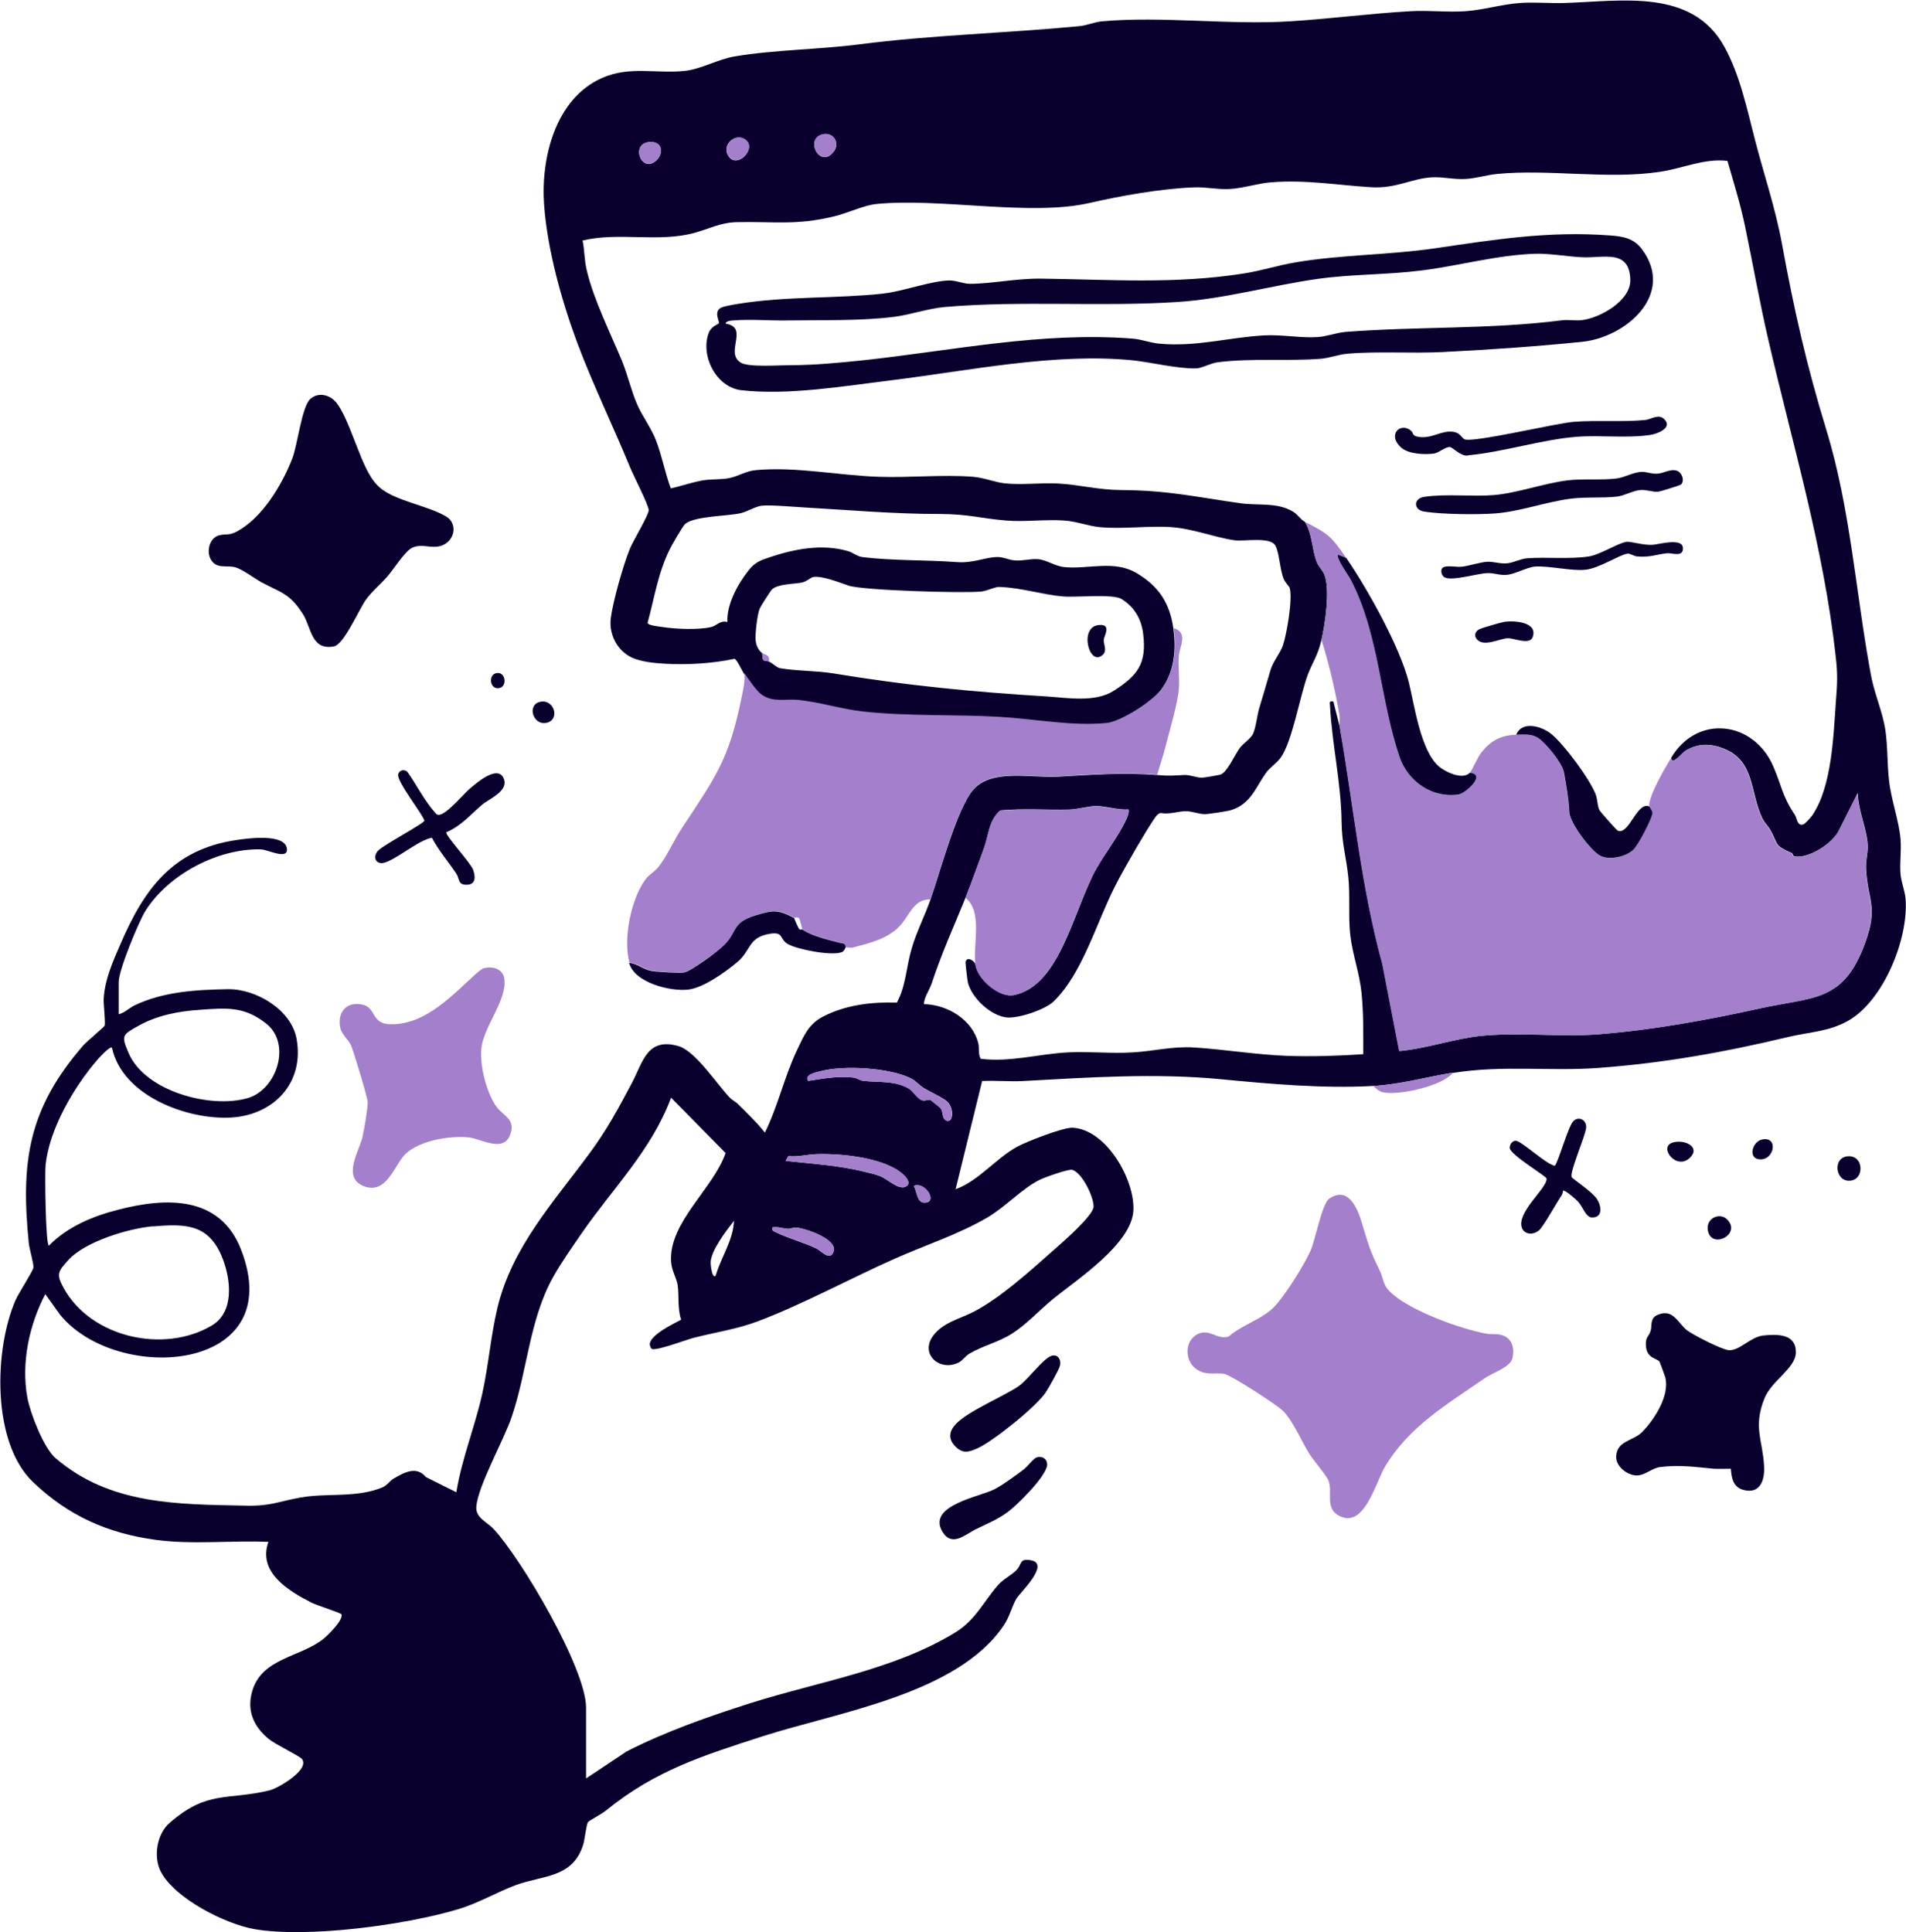 <?xml version="1.0" encoding="UTF-8"?>
<svg id="Layer_2" data-name="Layer 2" xmlns="http://www.w3.org/2000/svg" viewBox="0 0 136.33 138.21">
  <defs>
    <style>
      .cls-1 {
        fill: #a37fcc;
      }

      .cls-2 {
        fill: #09002e;
      }
    </style>
  </defs>
  <g id="Layer_1-2" data-name="Layer 1">
    <g>
      <path class="cls-2" d="M103.93,76.72c-1.91.31-3.77.85-5.71.95-3.55.2-7.36-.14-10.89-.48-4.69-.45-9.44-.13-14.16.13-.97.05-1.95-.05-2.92,0l-1.9,7.74c1.67-.61,2.86-2.19,4.4-3.04.68-.37,3.29-1.39,3.97-1.36,2.4.12,4.43,3.68,4.35,5.87-.08,2.42-4.02,4.97-5.76,6.39-.97.79-1.84,1.77-2.9,2.45-.99.64-2.12.88-3.07,1.45-.31.18-.49.5-.78.64-1.35.66-2.79-.61-1.81-1.93.69-.93,1.89-1.2,2.84-1.68,1.95-.99,4.11-2.97,5.79-4.45.58-.51,2.82-2.45,2.84-3.09.02-.69-.81-2.43-1.53-2.64-.26-.07-1.94.53-2.29.7-1.27.61-2.47,1.94-3.74,2.69-2.14,1.25-4.44,1.98-6.67,2.97-3.15,1.4-6.65,3.3-9.8,4.48-1.48.56-3.03.78-4.55,1.17-.61.16-2.56.91-2.99.81-.11-.03-.19-.3-.17-.4.12-.66,1.68-1.4,2.24-1.7-.27-.78-.14-1.72-.25-2.48-.08-.5-.43-1.03-.47-1.68-.17-2.8,3.04-5.24,3.9-7.76l-3.9-3.96c-1.39,3.75-4.19,6.5-6.41,9.72-.65.95-1.47,2.11-2.02,3.1-1.71,3.06-1.85,6.72-2.97,10.01-.56,1.66-2.4,4.91-2.53,6.41-.07.81.76,1.1,1.23,1.6,2,2.15,6.62,9.99,6.62,12.79v5.06l2.9-1.93c2.82-1.44,5.89-2.51,8.91-3.47,4.84-1.53,10.19-2.35,14.6-5.04,1.44-.88,2.04-2.23,3.05-3.38.43-.49.99-.71,1.37-1.13.34-.38.16-.82,1.01-.65,1.38.27-.82,2.33-1.06,2.74-.36.63-.47,1.28-.92,1.94-3.33,4.9-11.86,6.18-17.21,7.9-4.3,1.39-7.69,2.44-11.23,5.32-.3.24-1.13.68-1.27.81-.13.14-.24,1.24-.35,1.61-.75,2.42-2.87,2.19-4.83,2.91-1.37.51-2.66,1.29-4.11,1.72-3.73,1.13-10.78,2.08-14.57,1.43-2.08-.36-5.72-2.19-6.71-4.12-.54-1.05-.28-2.68.61-3.46,2.72-2.39,4.15-1.61,7.18-2.35.61-.15,2.91-1.49,2.3-2.25-.17-.21-1.91-1.04-2.38-1.43-1.08-.9-1.57-2.02-1.17-3.41.69-2.38,3.41-2.41,5.08-3.73.33-.26,1.44-1.36,1.31-1.76-.03-.11-1.75-.64-2.14-.84-1.65-.84-3.87-2.17-3.09-4.35-2.66-.12-5.38.21-8.02-.14-3.47-.46-6.31-1.73-8.83-4.15-2.96-2.84-2.77-9.51-1.23-13.02.22-.49,1.23-2.05,1.27-2.3.04-.26-.29-1.34-.33-1.76-.59-5.83-.03-9.6,3.87-14.11.25-.29,1.5-1.33,1.55-1.43.09-.19-.09-1.53-.06-1.96.08-1.35.64-2.61,1.17-3.83,1.71-3.99,3.76-6.83,8.33-7.5.73-.11,3.47-.5,3.6.62.09.84-1.36.06-1.86.05-3.07-.08-6.59,1.78-8.24,4.37-.5.79-1.93,4.27-1.93,5.1v2.32c.41-.09.75-.44,1.11-.62,2.07-1,4.42-1.13,6.68-1.17,2.01-.04,4.54,1.45,4.93,3.53.58,3.14-1.6,5.47-4.68,5.65-3.16.18-7.8-1.57-8.52-5-.14-.13-.94.74-1.07.9-1.66,1.93-3.42,4.93-3.68,7.51-.06.64,0,5.53.23,5.76,1.33-1.36,3.15-2.12,4.97-2.58,3.44-.89,7.27-1.01,8.77,2.83,3.46,8.81-8.81,9.7-12.92,4.7l-1.07-1.49c-1.15,2.2-1.74,4.94-1.28,7.41.2,1.1,1.17,3.59,2,4.31,3.91,3.36,8.73,3.31,13.62,3.41,1.83.04,2.35-.31,3.95-.59,1.91-.33,3.97.05,5.83-.72.33-.14.49-.44.8-.63.76-.44,1.62-.92,2.3-.11l2.18,1.09c.39-2.4,1.32-4.66,1.85-7.02.45-2.04.61-4.14,1.09-6.17,1.04-4.34,4.01-7.55,6.58-11.04,1.23-1.66,2.08-3.23,3.04-5.05.78-1.47,1.08-3.28,3.33-2.63,1.21.35,2.73,2.7,3.68,3.7.18.18.42.28.6.47.65.65,1.33,1.29,1.9,2.02.94-1.9,1.39-4,2.3-5.91.5-1.04.81-1.85,1.88-2.4,1.61-.83,3.48-1.05,5.26-.99.66-1.22.67-2.57,1.06-3.88.34-1.17.93-2.31,1.34-3.48.68-1.92,1.91-6.61,3.1-7.91,1.34-1.46,4.11-.79,6.01-.89,2.45-.13,4.57-.32,7.08-.12.99.08,1.02.04,1.98,0,.41-.02.88.21,1.28.19.16,0,1.16-.18,1.3-.22.48-.15,1.05-1.49,1.4-1.93.25-.32.76-.64.92-.98.22-.46.29-1.35.47-1.91.28-.91.52-1.76.79-2.67.17-.58.71-1.23.88-1.74.28-.82.71-3.33.49-4.11-.05-.16-.31-.37-.43-.65-.28-.7-.31-1.86-.59-2.38-.36-.67-2.25-.29-2.94-.39-1.45-.21-2.95-.83-4.53-.94-1.59-.11-3.5.16-5.12,0-.79-.08-1.64-.41-2.5-.47-1.35-.1-2.82.11-4.16,0-1.81-.15-2.75-.47-4.76-.47-3.35,0-6.59-.29-9.89-.48-.69-.04-2.27-.18-2.85-.11-.47.06-1,.41-1.49.53-.92.22-3.34.2-3.99.78-.17.15-.94,1.49-1.08,1.78-.86,1.72-1.1,3.46-1.6,5.29.04.19.79.25,1.02.29.98.15,2.6.23,3.55,0,.37-.09.64-.5,1.14-.35-.07-1.25.74-2.72,1.5-3.68.46-.59.85-.73,1.54-.96,1.77-.59,3.73-.97,5.56-.44.4.11.65.39,1.1.44,2.15.26,4.5.19,6.67.35,1.26.1,2.05-.36,2.97-.36.41,0,.79.21,1.19.24.58.05,1.12-.12,1.63-.09.65.03,1.24.5,1.94.57,1.72.17,3.55-.53,5.17.43,1.62.96,2.38,2.18,2.63,3.98.22,1.54.06,3.12-.9,4.39-.64.85-2.87,2.28-3.92,2.39-2.43.24-5.06-.28-7.52-.43-3.25-.2-6.7-.03-9.98-.4-1.45-.17-3.05-.67-4.54-.82-.92-.09-1.79.2-2.61-.37-.38-.26-.96-1.13-1.25-1.55-.14-.21-.5-1.01-.67-1.06-1.63.34-3.32.44-4.99.35-.74-.04-1.75-.14-2.4-.46-1.03-.51-1.61-1.68-1.46-2.81.16-1.22.89-3.79,1.36-4.95.22-.55,1.37-2.44,1.35-2.77-.04-.44-1.09-2.45-1.34-3.07-1.19-2.9-2.66-5.93-3.76-8.86-1.09-2.93-2.14-6.61-2.38-9.88-.25-3.36.8-7.61,4.13-9.09,1.97-.88,3.89-.3,5.92-.51,1.2-.13,2.38-.84,3.6-1.04,2.78-.47,6.03-.49,8.9-.86,5.21-.67,10.51-.8,15.73-1.3.54-.05,1.11-.31,1.67-.35,4.29-.38,9.11.28,13.45,0,2.84-.18,5.72-.56,8.56-.72,1.3-.08,2.63.09,3.93,0,1.31-.09,2.62-.5,3.93-.59,1.04-.07,2.16.04,3.22,0,4.05-.13,9.07-1.05,11.38,3.13,1.11,2.01,1.62,4.46,2.18,6.63.65,2.53,1.46,4.86,1.94,7.47.86,4.7,1.76,8.7,3.16,13.26,1.75,5.68,2.12,11.8,3.21,17.62.24,1.3.82,2.56,1.02,3.86.18,1.2.13,2.45.27,3.66.16,1.41.71,2.85.82,4.18.07.81-.07,1.7,0,2.5.05.58.31,1.17.36,1.78.22,2.82-1.55,7.22-4.06,8.68-1.41.82-2.87.83-4.39,1.2-4.51,1.08-8.88,1.86-13.51,2.2-3.52.26-6.8-.22-10.42.36h0ZM58.9,9.6c-1.38.25-.31,2.47.69,1.3.55-.64.03-1.43-.69-1.3ZM53.42,10.09c-.7-.73-1.9.25-1.29,1.11.61.85,1.89-.48,1.29-1.11ZM46.98,11.44c.47-.47.4-1.25-.37-1.28-1.64-.06-.73,2.39.37,1.28ZM119.52,54.22c1.88-3.18,5.93-2.64,7.32.6.6,1.39.63,2.11,1.54,3.46.16.24.15.81.59.69.15-.04.55-.51.66-.66,1.41-2.07,1.51-5.72,1.69-8.19.1-1.31.13-1.85-.02-3.2-.87-7.8-3.08-15.11-4.83-22.67-.62-2.68-1.08-5.31-1.64-8-.33-1.6-.82-3.18-1.27-4.74-1.66-.2-3.24.55-4.84.78-3.75.56-7.9-.21-11.63.15-.73.07-1.52.32-2.26.36-.82.05-1.64-.16-2.38-.12-1.51.08-2.57.83-4.41.71-2.41-.15-4.63-.55-7.14-.35-.98.08-1.98.43-2.97.48-.87.04-1.68-.15-2.5-.12-2.34.08-5.29.61-7.56,1.13-4.21.95-10.64-.39-15.18.06-.91.09-2.07.66-3.04.89-2.74.66-4.31.35-6.96.41-1.18.03-1.99.49-3.04.77-2.6.7-5.36-.08-7.98.54.15.73.12,1.4.3,2.14.48,2.05,1.69,4.49,2.5,6.43.43,1.04.66,2.14,1.11,3.17.39.88,1.01,1.68,1.35,2.58.42,1.09.64,2.31,1.05,3.41.79-.17,1.54-.45,2.34-.58.56-.09,1.29-.04,1.86-.16.67-.14,1.17-.51,1.93-.57,2.85-.25,5.85.38,8.69.48,2.21.08,4.62-.17,6.79,0,.79.06,1.55.39,2.27.47,1.19.13,2.57-.05,3.79.01,1.6.09,2.9.46,4.52.47,3.42.02,5.36.5,8.59.95,1.24.17,2.68-.09,3.78.63.3.19.49.54.79.69.56.89.5,1.99.86,2.89.14.34.42.59.54.89.42,1.05.06,3.52-.21,4.67-.27,1.15-.64,1.58-.99,2.52-.55,1.48-1.11,4.8-1.94,5.92-.29.39-.78.7-1.05,1.09-.72,1-1.07,2.2-2.48,2.64-.28.09-1.52.27-1.83.29-.43.02-.95-.21-1.41-.21-.54,0-1.19.25-1.79.13-.1,0-.16.06-.24.12-.24.2-1.45,2.26-1.7,2.7-.43.74-.98,1.71-1.35,2.45-1.31,2.56-2.32,6.23-4.39,8.22-.61.58-2.54,1.23-3.37,1.13-1.14-.14-2.47-1.39-2.75-2.49-.04-.15-.18-1.4-.17-1.48.11-.41.6-.1.71.16.12,1.06,1.7,2.42,2.74,2.21,1.45-.28,2.42-1.49,3.11-2.73.96-1.7,1.66-4,2.53-5.8.65-1.34,1.9-2.84,2.44-4.11.09-.22.17-.4.13-.64-.74.06-1.6-.24-2.32-.24-.54,0-1.34.24-1.9.25-1.65.04-3.3-.09-4.94.06-.84.69-.84,1.81-1.19,2.74-.42,1.13-.87,2.41-1.31,3.51-.89,2.19-1.64,3.8-2.41,6.1-.17.52-.53.96-.57,1.51,1.69.03,3.5,1.12,3.9,2.83.08.34-.03.75.17,1.08,2.1.26,4.15-.35,6.23-.46,1.54-.08,3.11.1,4.65,0,1.54-.09,2.82-.45,4.4-.35,2.2.14,4.44.52,6.66.6,1.8.06,3.63,0,5.42-.12,0-1.45.02-2.9-.12-4.34-.15-1.49-.65-2.78-.81-4.18-.15-1.33,0-2.8-.14-4.15-.15-1.44-.46-2.39-.48-3.93-.03-2.79-.68-5.54-.83-8.33-.01-.25-.07-.34.24-.3l.48,1.9c.99,5.66,1.52,11.37,3.04,16.9l1.2,6.2c1.96-.17,3.85-.87,5.82-1.08,2.8-.29,5.66.1,8.45-.12,3.89-.31,7.7-1.01,11.49-1.84,3.88-.86,6.01-.42,7.56-4.7.95-2.63.18-2.97.06-5.3-.03-.6.14-1.08.12-1.66-.05-1.18-.7-2.52-.71-3.75l-1.33,2.65c-.42.94-2.22,2.09-3.22,1.87-.08-.02-.09-.18-.18-.23-1.31-.59-.9-.55-1.53-1.66-.16-.28-.42-.51-.58-.85-.87-1.83-.51-4.09-2.77-4.97-.96-.37-1.82-.38-2.73.18-.17.11-1.02,1.11-.99.5h0ZM55,47.32c.29.13.55.43.78.47,1.09.2,2.62.18,3.79.37,5.26.87,9.92,1.32,15.25,1.65,1.48.09,3.49.46,4.84-.4,1.69-1.08,2.37-1.93,2.11-4.05-.13-1.09-.62-1.93-1.54-2.51-.64-.4-3.26-.1-4.22-.19-1.4-.12-3.03-.64-4.55-.68-.33,0-.82.28-1.28.33-1.34.13-8.41-.08-9.47-.42-.6-.2-1.9-.73-2.55-.62-.15.03-.47.32-.78.39-.54.12-1.74.09-2.16.5-.1.09-.8,1.19-.87,1.35-.18.39-.35,1.85-.3,2.3.04.36.19.69.47.91,0,.73.21.48.48.6ZM14.26,72.23c-1.51.1-3.01.39-4.34,1.13-1.17.65-1.27.69-.72,1.96,1.16,2.72,5.84,4,8.52,3.22,2.1-.61,3.14-3.9,1.32-5.33-1.58-1.25-2.84-1.12-4.78-.98h0ZM67.53,80.02c.56.6.84-.63.22-1.23-.28-.27-1.27-.72-1.66-.96-.3-.18-.57-.5-.88-.67-1.5-.79-4.81-.98-6.44-.56-.37.1-1.25.23-.96.71,1.03-.16,2.17-.37,3.22-.24.29.04.49.21.72.24,1.07.11,2.28-.03,3.26.55.31.18.61.74.96.84.23.07.46-.1.6-.02.04.03.69.55.72.59.16.2.1.59.26.75h0ZM56.19,83.03c1.86.21,3.78.31,5.6.77.36.09.88.2,1.21.34.48.2,1.27.98,1.76.74.4-.19.17-.54-.06-.78-1.27-1.31-4.57-1.61-6.31-1.55-.63.02-1.33.21-2,.14l-.2.34h0ZM65.36,84.82c.24.42.21,1.2.77,1.2.99,0,.05-1.54-.77-1.2ZM51.19,91.24c.39-1.32,1.25-2.52,1.31-3.93-.54.71-1.69,2.17-1.67,3.04,0,.1.1,1.16.37.89h0ZM10.93,87.71c-1.74.15-4.86,1.1-6.04,2.41-.76.84-.88,1.01-.34,2,1.95,3.55,7.18,4.72,10.61,2.68,1.6-.96,1.36-3.24.77-4.77-.95-2.47-2.61-2.52-4.99-2.31ZM55.24,87.79c-.05.25.12.28.29.36.83.42,1.99.72,2.89,1.16.3.15.98.94,1.21.18.26-.87-2.01-1.63-2.68-1.69-.22-.02-.4.1-.58.09-.35-.01-.74-.18-1.13-.1h0Z"/>
      <path class="cls-1" d="M82.74,55.41c-2.5-.2-4.63,0-7.08.12-1.9.1-4.68-.57-6.01.89-1.19,1.31-2.42,5.99-3.1,7.91-1.25-.04-1.53,1.26-2.26,1.97-.91.89-2.11,1.16-3.29,1.47-.16.04-.42-.03-.52,0,0-.37-.17-.3-.41-.36-.82-.21-2-.48-2.68-.95-.06-.17-.17-.74-.26-.81-.09-.07-.28,0-.33-.02-1.11-.6-1.5-.56-2.74-.18-1.69.52-1.27,1.14-2.2,2.08-.45.45-2.32,1.85-2.88,2-.28.07-2-.04-2.34-.1-.6-.1-1.02-.53-1.62-.58-.45-1.7.09-4.42,1.09-5.87.28-.41.67-.59.96-.94.6-.72,1.15-1.98,1.71-2.82,2.47-3.74,3.38-4.92,4.3-9.51.11-.53.21-1.02.16-1.57.29.42.87,1.29,1.25,1.55.82.57,1.69.28,2.61.37,1.49.15,3.09.65,4.54.82,3.28.37,6.72.2,9.98.4,2.46.15,5.09.67,7.52.43,1.05-.1,3.28-1.54,3.92-2.39.96-1.27,1.12-2.85.9-4.39,1.05.32.41,1.31.36,1.96-.07.77.06,1.61,0,2.38-.09,1.09-.65,2.92-.94,4.07-.17.7-.41,1.38-.61,2.07h0Z"/>
      <path class="cls-1" d="M107.94,95.81c.33.34.36.95.22,1.39-.18.6-1.44,1.01-1.96,1.37-2.69,1.87-5.39,3.43-7.13,6.32-.67,1.12-1.5,4.53-3.32,3.51-1-.56-.41-1.67-.72-2.49-.16-.41-1.07-1.43-1.39-1.95-.57-.92-1.12-2.26-1.85-3.03-.39-.41-3.76-2.6-4.24-2.67-.67-.09-1.21.12-1.88-.27-.94-.55-1.01-2.07,0-2.57.86-.42,1.35.42,2.21.18.97-.86,2.42-1.23,3.3-2.17.76-.81,2.17-3.04,2.6-4.07.31-.76.79-3.27,1.29-3.62,1.37-.94,2.02.68,2.33,1.7.47,1.54.54,1.92,1.26,3.38.36.73.2,1.09.91,1.71,1.45,1.27,4.79,2.48,6.68,2.85.56.11,1.17-.1,1.67.41h0Z"/>
      <path class="cls-2" d="M22.19,28.54c.58-.52,1.41-.31,1.87.26.84,1.06,1.55,3.71,2.32,5.06.22.39.44.71.78,1.01,1.08.95,3.43,1.29,4.73,2.06.99.58.56,2.04-.62,2.17-.65.07-1.18-.22-1.81.09-.51.25-1.32,1.55-1.76,2.05-.48.55-1.11,1.07-1.54,1.67-.48.68-1.56,3.18-2.27,3.32-1.63.32-1.62-1.35-2.22-2.3-.95-1.5-1.55-1.52-2.96-2.28-.52-.28-1.38-.95-1.9-1.08-.62-.16-1.31.15-1.72-.54-.36-.61-.09-1.59.61-1.75.47-.11.66.03,1.19-.24,1.85-.95,3.29-3.37,4.02-5.26.38-.99.67-3.69,1.29-4.25h0Z"/>
      <path class="cls-1" d="M34.62,69.25c.63-.16,1.35.05,1.45.75.22,1.48-1.43,3.37-1.63,4.9-.16,1.21.35,3.32,1.11,4.31.47.62,1.38.85.92,2-.51,1.24-2.11.22-2.94.14-1.37-.13-3.41.2-4.47,1.13-.83.72-1.37,3.04-3.06,2.35-1.54-.62-.31-2.51-.08-3.47.11-.47.4-2.12.38-2.54-.02-.38-1-3.59-1.19-4.05-.16-.39-.67-.76-.77-1.25-.22-1.04.36-1.85,1.45-1.69,1.24.17.62,1.46,2.27,1.43,2.43-.03,4.3-2.08,5.95-3.58.15-.13.45-.4.63-.44h0Z"/>
      <path class="cls-2" d="M123.81,105.05s-1.02.02-1.25,0c-1.34-.13-2.42-.29-3.82-.12-.57.07-1.08.6-1.66.6-.68,0-1.51-.64-1.48-1.36.05-1.13,1.21-1.1,1.84-1.73.89-.9,2.01-2.62,1.67-3.94-.03-.11-.38-1.06-.41-1.11-.17-.24-.89-.21-.97-1.09-.06-.69.2-.68.33-1.1.12-.37-.07-.92.51-1.16,1.12-.47,1.43.59,2.1,1.11.43.33,2.5,1.39,2.98,1.42.77.06,1.55-.95,2.47-1.05,1.04-.11,2.38-.12,2.33,1.25-.04,1.1-1.73,1.98-2.24,3.24-.83,2.05-.13,2.98-.03,4.85.06,1.03-.3,2.07-1.56,1.68-.89-.28-.76-1.43-.83-1.49h0Z"/>
      <path class="cls-2" d="M56.79,65.65c.07.17.3.73.39.81.07.06.19,0,.21.02.68.47,1.86.74,2.68.95.24.06.42,0,.41.36-.02,0-.1.24-.24.3-.69.31-3.16-.17-3.86-.55-.64-.35-.31-.91-1.27-.76-1.61.24-1.37,1.19-2.37,2.03-.86.72-2.42,1.84-3.51,1.97-1.28.15-3.86-.49-4.23-1.91.6.05,1.01.48,1.62.58.34.06,2.06.17,2.34.1.56-.14,2.44-1.54,2.88-2,.93-.94.51-1.56,2.2-2.08,1.24-.38,1.63-.42,2.74.18h0Z"/>
      <path class="cls-2" d="M29.14,55.21c.6.83,1.27,2.14,1.95,2.87.09.09.1.19.28.2.55.01,1.75-1.46,2.21-1.85.48-.41,2-1.75,2.44-.77.41.91-1.02,1.46-1.54,1.9-.85.72-1.47,1.5-2.56,1.97-.06.25,1.76,2.19,1.93,2.7.19.57.15,1.09-.56,1.05-.54-.03-.42-.44-.65-.79-.57-.86-1.26-1.65-1.74-2.56-.91.07-2.97,1.91-3.68,1.8-.46-.07-.48-.58-.17-.89.43-.44,3.3-1.95,3.31-2.15-.24-.62-2-2.81-1.88-3.31.08-.3.43-.39.66-.17h0Z"/>
      <path class="cls-2" d="M112.41,84.19c.09.15,1.49,1.05,1.82,1.58.33.52.42,1.32-.36,1.31-.44,0-.66-.77-1-1.14-.13-.14-.95-.87-1.07-.77-.01.14-.06.28-.14.39-.35.51-1.25,2.15-1.57,2.43-.46.41-1.22.31-1.28-.38-.1-1.11,1.9-2.71,1.81-3.32-.03-.17-2.59-1.69-2.63-2.17-.02-.24.17-.53.42-.53.41,0,2.17,1.69,2.8,1.79.22-.17.93-2.73,1.3-3.16s.99-.14.94.45c-.06.6-1.21,3.21-1.03,3.52h0Z"/>
      <path class="cls-2" d="M75.21,96.97c.46-.13.72.28.6.73-.08.3-.78,1.53-1,1.87-.65,1.01-3.79,3.53-4.9,4.02-.63.28-1.05.4-1.58-.14-.53-.54-.45-1.09.06-1.62.89-.92,3.31-1.91,4.46-2.68.64-.43,1.79-2.02,2.36-2.17Z"/>
      <path class="cls-2" d="M74.14,104.24c.4-.12.75.08.76.51,0,.78-2.14,2.9-2.81,3.39-.75.56-1.49.84-2.32,1.25-.72.36-1.71,1.31-2.38.13-1.07-1.87,2.77-2.48,3.78-3.02.61-.33,1.49-.97,2.05-1.4.26-.19.71-.8.93-.86Z"/>
      <path class="cls-1" d="M98.22,77.67c1.94-.11,3.8-.65,5.71-.95-.78.98-3.92,1.65-5.03,1.4-.24-.05-.5-.28-.68-.45Z"/>
      <path class="cls-2" d="M132.22,82.7c1.1-.04,1.15,1.69.09,1.75-1.06.07-1.25-1.72-.09-1.75Z"/>
      <path class="cls-2" d="M123.54,87.22c1.07,1.08-1.2,2.2-1.39.73-.11-.84.87-1.25,1.39-.73Z"/>
      <path class="cls-2" d="M119.61,81.73c.83-.28,2.04.28,1.29,1.05-.96.99-2.28-.71-1.29-1.05Z"/>
      <path class="cls-2" d="M38.67,50.19c.99-.18,1.4,1.3.42,1.51-.98.21-1.43-1.33-.42-1.51Z"/>
      <path class="cls-2" d="M126.04,81.5c1.21-.25.87,1.59-.26,1.41-.75-.12-.44-1.26.26-1.41Z"/>
      <path class="cls-2" d="M35.45,48.16c.7-.2.86.88.31,1.04-.7.2-.86-.88-.31-1.04Z"/>
      <path class="cls-1" d="M96.31,39.93l-.59-.24c-.2.21.73,1.48.89,1.78,2.04,3.89,2.08,8.51,3.5,12.69.59,1.73,2.35,2.96,4.22,2.67.49-.08,2.01-1.45.78-1.54.21-.21.55-1.09.85-1.47.69-.86,1.38-1.22,2.48-1.27,1.25-.06,1.51.03,2.32.95.37.41,1.01,1.25,1.1,1.76.18,1.02.33,1.82.38,2.83.04.8,1.55,2.79,2.24,3.13.69.34,1.83.05,2.35-.46.34-.34,1.21-2.01,1.33-2.49.08-.3-.17-.42-.19-.6-.09-.69,1.15-2.78,1.55-3.45-.03.61.82-.39.99-.5.9-.56,1.76-.56,2.73-.18,2.26.88,1.9,3.13,2.77,4.97.16.34.42.56.58.85.63,1.11.21,1.07,1.53,1.66.09.04.09.21.18.23,1.01.22,2.8-.93,3.23-1.87l1.33-2.65c.01,1.23.66,2.57.71,3.75.02.58-.14,1.06-.12,1.66.11,2.33.88,2.67-.06,5.3-1.54,4.29-3.68,3.85-7.56,4.7-3.79.84-7.6,1.53-11.49,1.84-2.79.22-5.65-.17-8.45.12-1.97.2-3.86.9-5.82,1.08l-1.2-6.2c-1.52-5.53-2.05-11.24-3.04-16.9-.05-.29.03-.64-.03-.98-.31-1.78-.73-3.61-1.28-5.33.27-1.15.63-3.62.21-4.67-.12-.3-.4-.55-.54-.89-.36-.9-.3-2-.86-2.89,1.7.87,1.89,1.03,2.98,2.62h0Z"/>
      <path class="cls-1" d="M69.05,64.22c.44-1.09.89-2.38,1.31-3.51.35-.93.35-2.05,1.19-2.74,1.64-.14,3.3-.02,4.94-.06.56-.01,1.37-.25,1.9-.25.71,0,1.58.31,2.32.24.04.24-.04.43-.13.64-.54,1.28-1.78,2.78-2.44,4.11-.88,1.8-1.58,4.1-2.53,5.8-.7,1.24-1.66,2.45-3.11,2.73-1.04.2-2.63-1.16-2.74-2.21-.17-1.5.55-3.76-.71-4.76h0Z"/>
      <path class="cls-1" d="M67.53,80.02c-.15-.17-.09-.56-.26-.75-.03-.04-.68-.57-.72-.59-.13-.08-.36.09-.6.02-.35-.1-.65-.65-.96-.84-.98-.58-2.19-.44-3.26-.55-.22-.02-.42-.2-.72-.24-1.05-.13-2.18.08-3.22.24-.29-.47.59-.61.96-.71,1.64-.42,4.95-.23,6.44.56.31.16.58.49.88.67.39.23,1.38.69,1.66.96.63.6.34,1.83-.22,1.23h0Z"/>
      <path class="cls-1" d="M56.2,83.03l.2-.34c.67.07,1.37-.12,2-.14,1.75-.06,5.05.24,6.31,1.55.23.24.45.59.06.78-.49.24-1.28-.54-1.76-.74-.33-.14-.85-.25-1.21-.34-1.82-.46-3.74-.56-5.6-.77h0Z"/>
      <path class="cls-1" d="M55.25,87.79c.39-.08.78.08,1.13.1.17,0,.36-.11.58-.09.67.06,2.93.82,2.68,1.69-.23.76-.9-.03-1.21-.18-.9-.44-2.06-.74-2.89-1.16-.17-.09-.34-.11-.29-.36h0Z"/>
      <path class="cls-1" d="M58.9,9.59c.73-.13,1.24.66.69,1.3-1,1.17-2.07-1.05-.69-1.3Z"/>
      <path class="cls-1" d="M53.43,10.08c.6.63-.69,1.94-1.29,1.11-.6-.83.59-1.84,1.29-1.11Z"/>
      <path class="cls-1" d="M46.99,11.43c-1.1,1.11-2.01-1.33-.37-1.28.77.03.84.81.37,1.28Z"/>
      <path class="cls-1" d="M65.36,84.81c.82-.34,1.76,1.21.77,1.2-.56,0-.54-.78-.77-1.2Z"/>
      <path class="cls-1" d="M55,47.31c-.27-.12-.48.14-.48-.6.17.13.56.08.48.6Z"/>
      <path class="cls-2" d="M51.42,23.13c.07-.12-.39-.81.13-1.11.22-.12.96-.24,1.26-.29,3.49-.56,6.93-.36,10.34-.73,1.45-.16,3.45-.92,4.78-.94.44,0,.97.23,1.42.24,1.57,0,3.32-.39,5.12-.37,4.95.06,9.57.41,14.5-.37,1.28-.2,2.46-.59,3.72-.8,3.3-.55,6.65-.52,9.95-1,4.3-.63,8.1-1.25,12.54-.92.92.07,1.67.2,2.25.97,2.43,3.23-1.13,6.33-4.29,6.64-3.28.33-6.67.57-9.98.73-2.21.11-4.58-.07-6.79.12-.62.05-1.27.31-1.9.36-2.43.19-4.87-.06-7.37.25-.5.06-1.16.44-1.56.44-1.32.03-3.21-.44-4.53-.58-5.6-.55-11.72.75-17.26,1.43-3.33.41-7.37,1.09-10.72.71-1.81-.2-2.96-2.49-2.33-4.12.17-.45.68-.6.71-.66h0ZM51.91,23.15c1.7.28-.11,2.07,1.08,2.79.56.34,2.72.18,3.51.18,1.74,0,3.48-.17,5.23-.35,6.39-.69,12.78-2.06,19.29-1.55.64.05,1.28.31,1.9.36,2.69.24,4.88-.44,7.5-.59,1.28-.07,2.62.2,3.81.12.67-.04,1.34-.31,2.01-.37,5.17-.4,10.28-.17,15.48-.83.45-.06.95.04,1.41-.01,1.31-.15,3.51-1.38,3.48-2.88-.05-2.24-1.92-1.54-3.47-1.62-1.04-.05-2.31-.28-3.33-.25-2.74.09-5.39.85-8.09,1.19-2.47.32-4.99.26-7.48.61-3.33.47-6.64,1.43-10.02,1.65-5.55.36-11.12-.12-16.66.36-1.14.1-2.44.55-3.59.7-2.43.31-5.24.22-7.72.26-1.23.02-2.61-.1-3.82,0-.14.01-.53.04-.53.24h0Z"/>
      <path class="cls-2" d="M96.31,39.93c1.51,2.21,3.84,6.36,4.47,8.92.4,1.64.83,4.83,2.13,5.96.47.41,1.7.99,2.21.47,1.23.09-.29,1.46-.78,1.54-1.88.3-3.64-.93-4.23-2.67-1.42-4.18-1.46-8.79-3.5-12.69-.16-.31-1.09-1.57-.89-1.78l.59.24h0Z"/>
      <path class="cls-2" d="M120.21,34.67c-.06.05-1.48.49-1.59.5-.42.04-.82-.16-1.29-.12-.53.04-1.11.4-1.68.47-1.03.12-2.25.01-3.31.15-1.73.22-3.64.92-5.37,1.05-1.33.1-3.81.07-5.11-.13-.77-.12-.77-.94,0-1.05,1.59-.24,3.41,0,4.99-.13,1.67-.14,3.57-.84,5.25-1.05,1.1-.14,2.48,0,3.55-.14.55-.07,1.19-.46,1.8-.47.35,0,.67.15,1.07.13.49-.02.94-.36,1.4-.22.4.12.61.76.29,1.02Z"/>
      <path class="cls-2" d="M100.92,30.8c.2.17.04.37.56.45.99.14,1.61-.5,2.5-.36.48.08.53.41.78.53.57.27,6.54-1.15,7.8-1.25,1.69-.13,3.41.03,5.11-.13.43-.04.96-.48,1.38-.05.62.62-.53,1.05-1.02,1.12-1.71.25-3.53,0-5.23.13-2.5.19-5.21,1.08-7.74,1.32-.48.17-1.13-.54-1.33-.58-.31-.06-.8.41-1.17.46-.67.09-1.81.04-2.33-.42-1.03-.9-.08-1.85.69-1.22h0Z"/>
      <path class="cls-2" d="M117.98,57.67c.02.17.27.3.19.6-.12.48-.99,2.15-1.33,2.49-.52.51-1.68.78-2.35.46-.67-.32-2.2-2.33-2.24-3.13-.05-1.01-.2-1.8-.38-2.83-.09-.51-.73-1.35-1.1-1.76-.81-.92-1.07-1.01-2.32-.95.41-1.02,1.82-.61,2.5-.06.92.74,2.76,3.23,3.18,4.32.15.4.11.8.28,1.15.05.09,1.21,1.41,1.3,1.45.82.34,1.37-2.11,2.26-1.73h0Z"/>
      <path class="cls-2" d="M116.28,38.76c.38-.07,1.24.27,1.98.2.39-.03,2.04-.5,2.11.2.07.74-.8.37-1.13.41-.79.09-1.22.31-2.14.23-.24-.02-.51-.23-.7-.2-.61.1-2.01,1.05-3.01,1.15-1,.1-2.53-.28-3.55-.23-.59.03-1.43.53-2.04.59-.51.06-.92-.14-1.42-.12-.69.02-2.48.58-3.04.31-.27-.13-.37-.65-.04-.75.33-.11.91.03,1.29-.02.55-.07,1.31-.33,1.81-.35.44-.02.88.16,1.41.11.47-.05.93-.32,1.43-.36,1.32-.1,3.03.08,4.4-.13.8-.12,2.02-.92,2.66-1.04Z"/>
      <path class="cls-2" d="M107.59,44.48c.7-.11,2.42,0,2.04,1.08-.22.61-1.35.06-1.81.09-.58.03-1.74.67-2.21.04-.21-.28-.06-.56.23-.7.17-.08,1.54-.48,1.75-.51h0Z"/>
      <path class="cls-2" d="M78.9,46.81c-.98.99-1.79-2.03-.26-2.11.88-.05.34.78.31,1.04-.04.3.26.76-.05,1.08h0Z"/>
    </g>
  </g>
</svg>